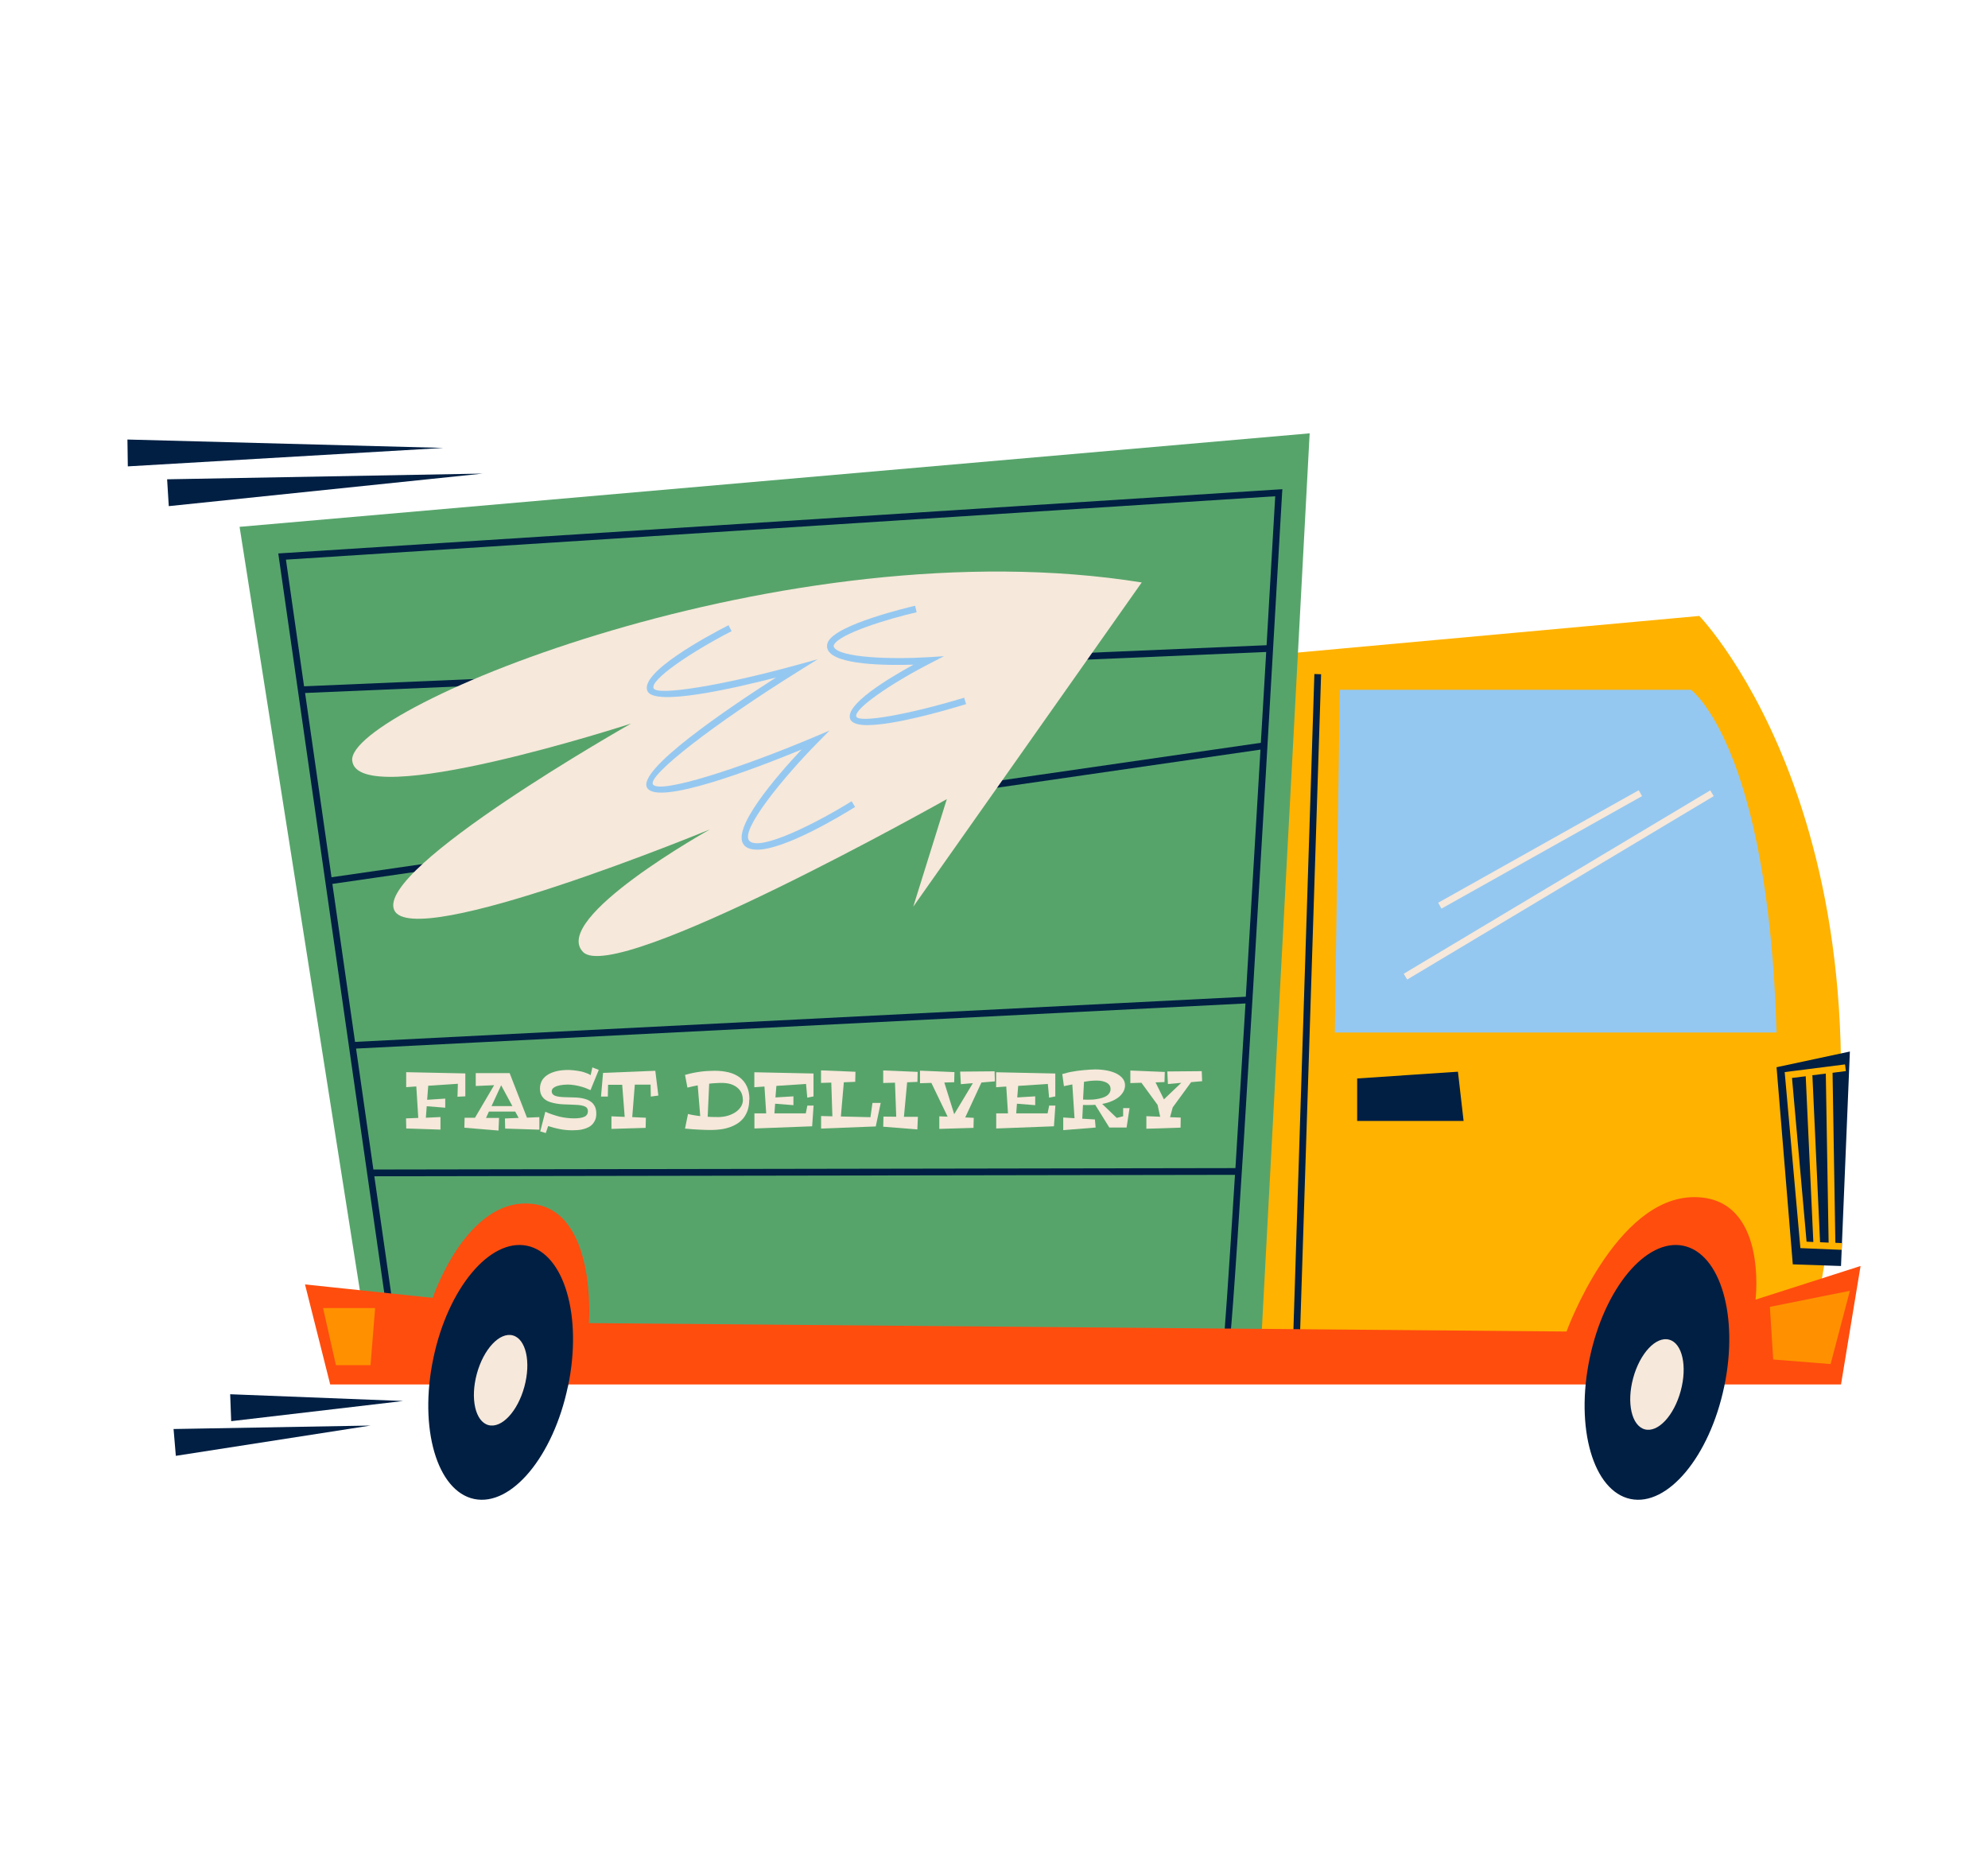 <svg xmlns="http://www.w3.org/2000/svg" fill="none" viewBox="0 0 78 73" height="73" width="78">
<g filter="url(#filter0_d_51_14)">
<circle stroke="white" fill="white" r="35" cy="35.5" cx="40.5"></circle>
<mask fill="black" height="50" width="78" y="13" x="0" maskUnits="userSpaceOnUse" id="path-2-outside-1_51_14">
<rect height="50" width="78" y="13" fill="white"></rect>
<path d="M48.898 25.845L67.487 24.192C67.487 24.192 76.24 32.99 72.099 51.981L69.115 53.041L48.017 52.577L48.898 25.848V25.845Z"></path>
<path d="M51.94 26.479L51.054 53.519L51.326 53.527L52.212 26.488L51.94 26.479Z"></path>
<path d="M52.969 27.099H67.148C67.148 27.099 70.268 29.283 70.607 40.596H52.766L52.969 27.099Z"></path>
<path d="M53.669 42.407L57.739 42.141L57.968 44.081H53.669V42.407Z"></path>
<path d="M71.263 49.729L70.607 41.965L73.569 41.347L73.211 49.794L71.263 49.729Z"></path>
<path d="M72.869 42.184L73.408 42.117L73.373 41.854L70.937 42.157L71.57 49.089L73.24 49.157L73.252 48.892L72.983 48.879L72.869 42.178V42.184ZM72.711 48.873L72.365 48.858L72.055 42.286H72.014L72.597 42.215L72.711 48.87V48.873ZM71.231 42.388L71.786 42.321L72.093 48.848L71.82 48.836L71.231 42.388Z"></path>
<path d="M65.041 31.055L56.94 35.487L57.073 35.719L65.174 31.287L65.041 31.055Z"></path>
<path d="M67.929 31.061L55.549 38.283L55.689 38.511L68.069 31.288L67.929 31.061Z"></path>
<path d="M13.757 53.037L8.53 20.683L51.749 17L49.779 53.037H13.757Z"></path>
<path d="M10.092 21.73L14.549 52.043L14.818 52.006L13.972 46.259L48.733 46.204C48.483 50.093 48.299 52.763 48.252 52.951L48.378 52.994L48.334 53.121L48.397 53.142L48.454 53.105C48.527 53.056 48.654 52.972 50.637 19.348L50.647 19.2L10.092 21.73ZM49.17 39.188L13.193 40.967L12.278 34.745L49.763 29.456C49.566 32.7 49.364 36.058 49.17 39.188ZM49.782 29.188L12.243 34.483L11.175 27.226L49.994 25.61C49.924 26.772 49.852 27.97 49.779 29.188H49.782ZM13.934 45.994L13.234 41.23L49.158 39.453C49.012 41.801 48.876 44.01 48.752 45.938L13.938 45.994H13.934ZM50.01 25.344L11.134 26.963L10.402 21.974L50.358 19.478C50.254 21.233 50.137 23.225 50.01 25.341V25.344Z"></path>
<path d="M35.739 35.641L37.094 31.406C37.094 31.406 23.723 38.749 22.402 37.427C21.081 36.105 27.528 32.598 27.528 32.598C27.528 32.598 15.518 37.427 14.774 35.774C14.026 34.121 24.341 28.431 24.341 28.431C24.341 28.431 13.282 31.937 13.079 29.886C12.876 27.834 30.581 20.624 44.967 22.873L35.739 35.641Z"></path>
<path d="M29.422 33.395C29.21 33.395 29.039 33.349 28.925 33.238C28.31 32.638 30.236 30.485 31.228 29.453C29.333 30.213 25.434 31.665 24.993 30.964C24.556 30.269 28.228 27.847 30.195 26.617C28.408 27.065 25.291 27.751 25.006 27.155C24.661 26.435 27.423 24.983 28.278 24.557L28.402 24.791C26.755 25.616 25.095 26.716 25.253 27.044C25.399 27.346 28.022 26.932 30.981 26.138L31.88 25.897L31.088 26.379C27.692 28.443 25.006 30.479 25.225 30.825C25.478 31.227 28.798 30.173 31.725 28.965L32.355 28.706L31.877 29.181C30.49 30.553 28.719 32.66 29.121 33.052C29.558 33.479 31.883 32.32 33.249 31.489L33.391 31.715C32.869 32.033 30.566 33.398 29.425 33.398L29.422 33.395Z"></path>
<path d="M33.901 28.492C33.518 28.492 33.252 28.421 33.189 28.245C32.983 27.686 34.706 26.667 35.748 26.111C34.63 26.145 32.558 26.126 32.286 25.52C32.241 25.422 32.245 25.314 32.298 25.209C32.653 24.52 35.495 23.865 35.815 23.791L35.875 24.047C34.703 24.309 32.764 24.89 32.539 25.326C32.517 25.369 32.523 25.394 32.533 25.412C32.726 25.839 34.871 25.907 36.334 25.817L36.98 25.777L36.404 26.067C34.883 26.83 33.328 27.85 33.439 28.156C33.537 28.421 35.571 28.072 37.795 27.411L37.874 27.665C36.898 27.955 34.956 28.489 33.898 28.489L33.901 28.492Z"></path>
<path d="M16.839 43.559L16.088 43.501L16.054 43.955L16.643 43.927V44.421L15.262 44.378L15.252 43.979L15.746 43.961L15.667 42.722L15.259 42.75V42.16L17.647 42.209V43.111L17.33 43.127L17.346 42.617L16.149 42.694L16.104 43.247L16.836 43.201V43.553L16.839 43.559Z"></path>
<path d="M20.638 44.424L19.256 44.381L19.247 43.982L19.801 43.961L19.662 43.711H18.601L18.483 43.961H19.009L18.987 44.458L17.609 44.347L17.619 43.955H18.037L18.81 42.672L18.068 42.703V42.197H19.437L20.137 43.952L20.638 43.93V44.424ZM18.705 43.497H19.548L19.095 42.676L18.705 43.497Z"></path>
<path d="M23.032 42.082L22.703 42.867C22.583 42.812 22.465 42.768 22.358 42.737C22.247 42.706 22.152 42.685 22.066 42.672C21.968 42.657 21.876 42.648 21.791 42.648C21.667 42.648 21.559 42.66 21.474 42.676C21.388 42.691 21.319 42.713 21.265 42.74C21.214 42.768 21.176 42.799 21.157 42.836C21.138 42.87 21.132 42.91 21.141 42.95C21.151 42.997 21.176 43.034 21.217 43.059C21.255 43.087 21.309 43.105 21.376 43.117C21.442 43.13 21.521 43.139 21.613 43.142C21.705 43.145 21.806 43.148 21.924 43.151C21.984 43.151 22.05 43.154 22.123 43.157C22.196 43.161 22.272 43.17 22.345 43.182C22.421 43.195 22.494 43.216 22.564 43.241C22.633 43.266 22.697 43.303 22.754 43.349C22.808 43.395 22.852 43.454 22.887 43.525C22.918 43.596 22.937 43.683 22.937 43.788C22.937 43.88 22.925 43.964 22.896 44.032C22.868 44.1 22.83 44.158 22.785 44.208C22.738 44.257 22.684 44.297 22.621 44.328C22.557 44.359 22.488 44.384 22.418 44.403C22.345 44.421 22.272 44.433 22.196 44.44C22.12 44.446 22.047 44.449 21.974 44.449C21.883 44.449 21.797 44.446 21.715 44.437C21.632 44.43 21.55 44.418 21.471 44.403C21.392 44.387 21.312 44.372 21.233 44.35C21.154 44.328 21.075 44.307 20.992 44.282L20.897 44.557L20.672 44.492L20.878 43.72C20.973 43.76 21.072 43.797 21.167 43.828C21.262 43.859 21.357 43.887 21.452 43.911C21.547 43.933 21.645 43.952 21.74 43.961C21.838 43.973 21.936 43.979 22.038 43.979C22.139 43.979 22.221 43.973 22.294 43.961C22.364 43.948 22.424 43.933 22.469 43.908C22.513 43.887 22.545 43.856 22.567 43.822C22.586 43.788 22.599 43.748 22.599 43.701C22.599 43.643 22.583 43.599 22.554 43.565C22.526 43.531 22.478 43.507 22.418 43.488C22.358 43.47 22.282 43.457 22.193 43.451C22.101 43.445 21.997 43.439 21.876 43.436C21.791 43.436 21.702 43.429 21.61 43.426C21.518 43.423 21.426 43.414 21.334 43.398C21.246 43.386 21.16 43.364 21.078 43.34C20.995 43.315 20.926 43.278 20.863 43.232C20.802 43.185 20.752 43.13 20.717 43.059C20.682 42.991 20.663 42.904 20.663 42.805C20.663 42.716 20.679 42.635 20.707 42.564C20.736 42.493 20.777 42.428 20.831 42.376C20.885 42.32 20.948 42.274 21.021 42.234C21.094 42.194 21.176 42.163 21.265 42.138C21.354 42.113 21.445 42.095 21.547 42.086C21.645 42.076 21.746 42.07 21.854 42.073C21.962 42.079 22.066 42.089 22.171 42.104C22.215 42.11 22.259 42.12 22.31 42.129C22.358 42.138 22.405 42.15 22.453 42.166C22.5 42.181 22.545 42.197 22.589 42.215C22.633 42.234 22.674 42.255 22.709 42.277L22.779 41.971L23.042 42.073L23.032 42.082Z"></path>
<path d="M24.939 43.955L24.93 44.353L23.549 44.393V43.899L24.084 43.921L23.983 42.657H23.413L23.403 43.12H23.128L23.21 42.188L25.32 42.104L25.443 43.08L25.139 43.12L25.13 42.651H24.493L24.388 43.93L24.943 43.955H24.939Z"></path>
<path d="M29.115 43.238C29.115 43.392 29.093 43.528 29.055 43.649C29.013 43.769 28.956 43.871 28.887 43.961C28.814 44.05 28.731 44.124 28.633 44.183C28.535 44.245 28.43 44.294 28.316 44.331C28.202 44.368 28.082 44.396 27.959 44.412C27.835 44.427 27.708 44.437 27.581 44.437C27.455 44.437 27.3 44.433 27.119 44.424C26.942 44.418 26.742 44.403 26.52 44.381L26.641 43.806C26.717 43.825 26.799 43.843 26.885 43.856C26.97 43.871 27.052 43.88 27.135 43.89L27.034 42.679C26.967 42.691 26.9 42.703 26.831 42.719C26.761 42.734 26.691 42.75 26.619 42.768L26.52 42.268C26.641 42.234 26.761 42.203 26.878 42.181C26.995 42.16 27.106 42.144 27.211 42.132C27.315 42.12 27.41 42.113 27.499 42.11C27.588 42.107 27.661 42.104 27.721 42.104C27.924 42.104 28.11 42.126 28.282 42.166C28.453 42.206 28.598 42.274 28.725 42.364C28.849 42.453 28.947 42.571 29.017 42.716C29.086 42.858 29.121 43.034 29.121 43.238H29.115ZM27.816 43.93C27.987 43.93 28.139 43.908 28.269 43.868C28.399 43.828 28.506 43.775 28.595 43.711C28.684 43.646 28.747 43.575 28.792 43.497C28.836 43.42 28.858 43.34 28.858 43.263C28.858 43.185 28.846 43.108 28.82 43.031C28.795 42.954 28.75 42.883 28.687 42.818C28.624 42.753 28.541 42.7 28.44 42.657C28.339 42.614 28.212 42.589 28.06 42.583C28.015 42.583 27.965 42.583 27.908 42.583C27.86 42.583 27.8 42.589 27.73 42.592C27.661 42.595 27.581 42.601 27.496 42.614L27.436 43.914C27.49 43.917 27.54 43.921 27.588 43.924C27.635 43.924 27.673 43.924 27.708 43.927C27.746 43.927 27.784 43.927 27.816 43.927V43.93Z"></path>
<path d="M30.905 43.46L30.16 43.402L30.132 43.782H31.399L31.462 43.476H31.712L31.655 44.291L29.324 44.378V43.782H29.799L29.729 42.725L29.321 42.753V42.163L31.709 42.212V43.114L31.459 43.164L31.408 42.623L30.211 42.7L30.173 43.154L30.898 43.111V43.46H30.905Z"></path>
<path d="M34.424 43.371L34.224 44.297L32.017 44.381V43.887L32.473 43.899L32.428 42.571L32.013 42.583V42.089L33.404 42.144L33.395 42.54L32.935 42.558L32.815 43.905L34.009 43.933L34.091 43.371H34.427H34.424Z"></path>
<path d="M35.926 43.921L35.903 44.415L34.525 44.307L34.535 43.908L35.051 43.914L35.001 42.574L34.525 42.586V42.092L35.916 42.147L35.907 42.543L35.492 42.558L35.362 43.917H35.926V43.921Z"></path>
<path d="M38.181 43.955L38.172 44.353L36.79 44.393V43.899L37.126 43.911L36.471 42.583L36.011 42.595V42.101L37.402 42.157L37.392 42.555L36.993 42.567L37.392 43.816L38.146 42.592L37.662 42.632L37.633 42.138L39.024 42.126L39.036 42.521L38.492 42.567L37.839 43.942L38.178 43.958L38.181 43.955Z"></path>
<path d="M40.671 43.46L39.927 43.402L39.898 43.782H41.165L41.229 43.476H41.479L41.422 44.291L39.09 44.378V43.782H39.566L39.496 42.725L39.087 42.753V42.163L41.476 42.212V43.114L41.225 43.164L41.175 42.623L39.977 42.7L39.939 43.154L40.665 43.111V43.46H40.671Z"></path>
<path d="M44.476 43.572L44.355 44.341H43.658L43.088 43.445C43.006 43.451 42.917 43.454 42.822 43.454H42.711C42.673 43.454 42.635 43.454 42.594 43.451L42.565 43.992L43.075 44.023L43.104 44.341L41.796 44.443V43.945L42.252 43.973L42.163 42.642L41.824 42.71L41.758 42.234C41.837 42.212 41.916 42.191 41.995 42.172C42.074 42.154 42.154 42.141 42.23 42.129C42.306 42.116 42.382 42.104 42.451 42.098C42.524 42.089 42.591 42.082 42.654 42.076C42.803 42.064 42.946 42.055 43.082 42.051C43.256 42.051 43.418 42.067 43.566 42.095C43.715 42.123 43.848 42.166 43.956 42.221C44.067 42.277 44.149 42.345 44.213 42.428C44.273 42.512 44.298 42.605 44.292 42.713C44.286 42.787 44.263 42.861 44.222 42.932C44.181 43.003 44.124 43.071 44.048 43.133C43.972 43.195 43.877 43.25 43.766 43.297C43.655 43.346 43.522 43.383 43.37 43.411L43.956 43.961L44.216 43.896V43.575H44.472L44.476 43.572ZM42.74 43.244C42.794 43.244 42.857 43.244 42.93 43.241C43.003 43.241 43.075 43.232 43.151 43.219C43.227 43.207 43.3 43.191 43.373 43.17C43.446 43.148 43.506 43.12 43.56 43.083C43.614 43.046 43.652 43.003 43.681 42.947C43.709 42.895 43.715 42.827 43.7 42.75C43.693 42.722 43.681 42.691 43.655 42.66C43.633 42.629 43.598 42.601 43.554 42.577C43.509 42.552 43.452 42.53 43.386 42.515C43.319 42.499 43.24 42.49 43.148 42.49C43.104 42.49 43.06 42.49 43.018 42.493C42.977 42.493 42.933 42.499 42.892 42.503C42.85 42.506 42.809 42.512 42.768 42.518C42.727 42.524 42.683 42.53 42.635 42.54L42.597 43.238C42.619 43.238 42.645 43.241 42.667 43.241H42.736L42.74 43.244Z"></path>
<path d="M46.541 43.945L46.535 44.344L45.154 44.387V43.893L45.711 43.914L45.607 43.448L44.954 42.577L44.507 42.589V42.095L45.898 42.15L45.885 42.549L45.524 42.561L45.863 43.229L46.563 42.58L46.025 42.626L45.999 42.132L47.39 42.12L47.406 42.515L46.962 42.552L46.218 43.547L46.11 43.933L46.544 43.948L46.541 43.945Z"></path>
<path d="M12.195 54.459H73.211L74 49.794L69.758 51.119C69.758 51.119 70.268 47.081 67.281 47.081C64.091 47.081 62.124 52.373 62.124 52.373L22.64 52.043C22.64 52.043 22.979 47.609 20.334 47.344C17.688 47.078 16.329 51.048 16.329 51.048L11.172 50.52L12.189 54.455L12.195 54.459Z"></path>
<path d="M70.471 53.476L70.338 51.403L73.569 50.77L72.79 53.655L70.471 53.476Z"></path>
<path d="M12.42 53.699L11.901 51.449H14.004L13.817 53.699H12.42Z"></path>
<path d="M21.791 54.536C21.201 57.288 19.507 59.275 18.005 58.969C16.503 58.663 15.762 56.182 16.355 53.43C16.944 50.674 18.639 48.691 20.143 48.996C21.645 49.302 22.386 51.783 21.794 54.539L21.791 54.536Z"></path>
<path d="M20.032 54.548C19.76 55.524 19.111 56.201 18.578 56.059C18.049 55.917 17.84 55.014 18.113 54.038C18.385 53.062 19.035 52.386 19.567 52.528C20.096 52.67 20.305 53.572 20.032 54.548Z"></path>
<path d="M68.494 54.536C67.905 57.288 66.21 59.275 64.709 58.969C63.207 58.663 62.466 56.182 63.058 53.43C63.648 50.674 65.342 48.691 66.844 48.996C68.345 49.302 69.087 51.783 68.494 54.539V54.536Z"></path>
<path d="M66.736 54.715C66.464 55.691 65.814 56.368 65.282 56.226C64.753 56.083 64.544 55.181 64.816 54.205C65.089 53.229 65.738 52.552 66.27 52.694C66.799 52.833 67.009 53.739 66.736 54.715Z"></path>
<path d="M5.603 18.81L18.347 18.585L5.669 19.867L5.603 18.81Z"></path>
<path d="M4 17.244L16.763 17.575L4.016 18.301L4 17.244Z"></path>
<path d="M8.15 54.845L15.135 55.11L8.191 55.904L8.15 54.845Z"></path>
<path d="M5.863 56.213L13.817 56.077L5.955 57.27L5.863 56.213Z"></path>
</mask>
<path fill="white" d="M48.898 25.845L67.487 24.192C67.487 24.192 76.24 32.99 72.099 51.981L69.115 53.041L48.017 52.577L48.898 25.848V25.845Z"></path>
<path fill="white" d="M51.94 26.479L51.054 53.519L51.326 53.527L52.212 26.488L51.94 26.479Z"></path>
<path fill="white" d="M52.969 27.099H67.148C67.148 27.099 70.268 29.283 70.607 40.596H52.766L52.969 27.099Z"></path>
<path fill="white" d="M53.669 42.407L57.739 42.141L57.968 44.081H53.669V42.407Z"></path>
<path fill="white" d="M71.263 49.729L70.607 41.965L73.569 41.347L73.211 49.794L71.263 49.729Z"></path>
<path fill="white" d="M72.869 42.184L73.408 42.117L73.373 41.854L70.937 42.157L71.57 49.089L73.24 49.157L73.252 48.892L72.983 48.879L72.869 42.178V42.184ZM72.711 48.873L72.365 48.858L72.055 42.286H72.014L72.597 42.215L72.711 48.87V48.873ZM71.231 42.388L71.786 42.321L72.093 48.848L71.82 48.836L71.231 42.388Z"></path>
<path fill="white" d="M65.041 31.055L56.94 35.487L57.073 35.719L65.174 31.287L65.041 31.055Z"></path>
<path fill="white" d="M67.929 31.061L55.549 38.283L55.689 38.511L68.069 31.288L67.929 31.061Z"></path>
<path fill="white" d="M13.757 53.037L8.53 20.683L51.749 17L49.779 53.037H13.757Z"></path>
<path fill="white" d="M10.092 21.73L14.549 52.043L14.818 52.006L13.972 46.259L48.733 46.204C48.483 50.093 48.299 52.763 48.252 52.951L48.378 52.994L48.334 53.121L48.397 53.142L48.454 53.105C48.527 53.056 48.654 52.972 50.637 19.348L50.647 19.2L10.092 21.73ZM49.17 39.188L13.193 40.967L12.278 34.745L49.763 29.456C49.566 32.7 49.364 36.058 49.17 39.188ZM49.782 29.188L12.243 34.483L11.175 27.226L49.994 25.61C49.924 26.772 49.852 27.97 49.779 29.188H49.782ZM13.934 45.994L13.234 41.23L49.158 39.453C49.012 41.801 48.876 44.01 48.752 45.938L13.938 45.994H13.934ZM50.01 25.344L11.134 26.963L10.402 21.974L50.358 19.478C50.254 21.233 50.137 23.225 50.01 25.341V25.344Z"></path>
<path fill="white" d="M35.739 35.641L37.094 31.406C37.094 31.406 23.723 38.749 22.402 37.427C21.081 36.105 27.528 32.598 27.528 32.598C27.528 32.598 15.518 37.427 14.774 35.774C14.026 34.121 24.341 28.431 24.341 28.431C24.341 28.431 13.282 31.937 13.079 29.886C12.876 27.834 30.581 20.624 44.967 22.873L35.739 35.641Z"></path>
<path fill="white" d="M29.422 33.395C29.21 33.395 29.039 33.349 28.925 33.238C28.31 32.638 30.236 30.485 31.228 29.453C29.333 30.213 25.434 31.665 24.993 30.964C24.556 30.269 28.228 27.847 30.195 26.617C28.408 27.065 25.291 27.751 25.006 27.155C24.661 26.435 27.423 24.983 28.278 24.557L28.402 24.791C26.755 25.616 25.095 26.716 25.253 27.044C25.399 27.346 28.022 26.932 30.981 26.138L31.88 25.897L31.088 26.379C27.692 28.443 25.006 30.479 25.225 30.825C25.478 31.227 28.798 30.173 31.725 28.965L32.355 28.706L31.877 29.181C30.49 30.553 28.719 32.66 29.121 33.052C29.558 33.479 31.883 32.32 33.249 31.489L33.391 31.715C32.869 32.033 30.566 33.398 29.425 33.398L29.422 33.395Z"></path>
<path fill="white" d="M33.901 28.492C33.518 28.492 33.252 28.421 33.189 28.245C32.983 27.686 34.706 26.667 35.748 26.111C34.63 26.145 32.558 26.126 32.286 25.52C32.241 25.422 32.245 25.314 32.298 25.209C32.653 24.52 35.495 23.865 35.815 23.791L35.875 24.047C34.703 24.309 32.764 24.89 32.539 25.326C32.517 25.369 32.523 25.394 32.533 25.412C32.726 25.839 34.871 25.907 36.334 25.817L36.98 25.777L36.404 26.067C34.883 26.83 33.328 27.85 33.439 28.156C33.537 28.421 35.571 28.072 37.795 27.411L37.874 27.665C36.898 27.955 34.956 28.489 33.898 28.489L33.901 28.492Z"></path>
<path fill="white" d="M16.839 43.559L16.088 43.501L16.054 43.955L16.643 43.927V44.421L15.262 44.378L15.252 43.979L15.746 43.961L15.667 42.722L15.259 42.75V42.16L17.647 42.209V43.111L17.33 43.127L17.346 42.617L16.149 42.694L16.104 43.247L16.836 43.201V43.553L16.839 43.559Z"></path>
<path fill="white" d="M20.638 44.424L19.256 44.381L19.247 43.982L19.801 43.961L19.662 43.711H18.601L18.483 43.961H19.009L18.987 44.458L17.609 44.347L17.619 43.955H18.037L18.81 42.672L18.068 42.703V42.197H19.437L20.137 43.952L20.638 43.93V44.424ZM18.705 43.497H19.548L19.095 42.676L18.705 43.497Z"></path>
<path fill="white" d="M23.032 42.082L22.703 42.867C22.583 42.812 22.465 42.768 22.358 42.737C22.247 42.706 22.152 42.685 22.066 42.672C21.968 42.657 21.876 42.648 21.791 42.648C21.667 42.648 21.559 42.66 21.474 42.676C21.388 42.691 21.319 42.713 21.265 42.74C21.214 42.768 21.176 42.799 21.157 42.836C21.138 42.87 21.132 42.91 21.141 42.95C21.151 42.997 21.176 43.034 21.217 43.059C21.255 43.087 21.309 43.105 21.376 43.117C21.442 43.13 21.521 43.139 21.613 43.142C21.705 43.145 21.806 43.148 21.924 43.151C21.984 43.151 22.05 43.154 22.123 43.157C22.196 43.161 22.272 43.17 22.345 43.182C22.421 43.195 22.494 43.216 22.564 43.241C22.633 43.266 22.697 43.303 22.754 43.349C22.808 43.395 22.852 43.454 22.887 43.525C22.918 43.596 22.937 43.683 22.937 43.788C22.937 43.88 22.925 43.964 22.896 44.032C22.868 44.1 22.83 44.158 22.785 44.208C22.738 44.257 22.684 44.297 22.621 44.328C22.557 44.359 22.488 44.384 22.418 44.403C22.345 44.421 22.272 44.433 22.196 44.44C22.12 44.446 22.047 44.449 21.974 44.449C21.883 44.449 21.797 44.446 21.715 44.437C21.632 44.43 21.55 44.418 21.471 44.403C21.392 44.387 21.312 44.372 21.233 44.35C21.154 44.328 21.075 44.307 20.992 44.282L20.897 44.557L20.672 44.492L20.878 43.72C20.973 43.76 21.072 43.797 21.167 43.828C21.262 43.859 21.357 43.887 21.452 43.911C21.547 43.933 21.645 43.952 21.74 43.961C21.838 43.973 21.936 43.979 22.038 43.979C22.139 43.979 22.221 43.973 22.294 43.961C22.364 43.948 22.424 43.933 22.469 43.908C22.513 43.887 22.545 43.856 22.567 43.822C22.586 43.788 22.599 43.748 22.599 43.701C22.599 43.643 22.583 43.599 22.554 43.565C22.526 43.531 22.478 43.507 22.418 43.488C22.358 43.47 22.282 43.457 22.193 43.451C22.101 43.445 21.997 43.439 21.876 43.436C21.791 43.436 21.702 43.429 21.61 43.426C21.518 43.423 21.426 43.414 21.334 43.398C21.246 43.386 21.16 43.364 21.078 43.34C20.995 43.315 20.926 43.278 20.863 43.232C20.802 43.185 20.752 43.13 20.717 43.059C20.682 42.991 20.663 42.904 20.663 42.805C20.663 42.716 20.679 42.635 20.707 42.564C20.736 42.493 20.777 42.428 20.831 42.376C20.885 42.32 20.948 42.274 21.021 42.234C21.094 42.194 21.176 42.163 21.265 42.138C21.354 42.113 21.445 42.095 21.547 42.086C21.645 42.076 21.746 42.07 21.854 42.073C21.962 42.079 22.066 42.089 22.171 42.104C22.215 42.11 22.259 42.12 22.31 42.129C22.358 42.138 22.405 42.15 22.453 42.166C22.5 42.181 22.545 42.197 22.589 42.215C22.633 42.234 22.674 42.255 22.709 42.277L22.779 41.971L23.042 42.073L23.032 42.082Z"></path>
<path fill="white" d="M24.939 43.955L24.93 44.353L23.549 44.393V43.899L24.084 43.921L23.983 42.657H23.413L23.403 43.12H23.128L23.21 42.188L25.32 42.104L25.443 43.08L25.139 43.12L25.13 42.651H24.493L24.388 43.93L24.943 43.955H24.939Z"></path>
<path fill="white" d="M29.115 43.238C29.115 43.392 29.093 43.528 29.055 43.649C29.013 43.769 28.956 43.871 28.887 43.961C28.814 44.05 28.731 44.124 28.633 44.183C28.535 44.245 28.43 44.294 28.316 44.331C28.202 44.368 28.082 44.396 27.959 44.412C27.835 44.427 27.708 44.437 27.581 44.437C27.455 44.437 27.3 44.433 27.119 44.424C26.942 44.418 26.742 44.403 26.52 44.381L26.641 43.806C26.717 43.825 26.799 43.843 26.885 43.856C26.97 43.871 27.052 43.88 27.135 43.89L27.034 42.679C26.967 42.691 26.9 42.703 26.831 42.719C26.761 42.734 26.691 42.75 26.619 42.768L26.52 42.268C26.641 42.234 26.761 42.203 26.878 42.181C26.995 42.16 27.106 42.144 27.211 42.132C27.315 42.12 27.41 42.113 27.499 42.11C27.588 42.107 27.661 42.104 27.721 42.104C27.924 42.104 28.11 42.126 28.282 42.166C28.453 42.206 28.598 42.274 28.725 42.364C28.849 42.453 28.947 42.571 29.017 42.716C29.086 42.858 29.121 43.034 29.121 43.238H29.115ZM27.816 43.93C27.987 43.93 28.139 43.908 28.269 43.868C28.399 43.828 28.506 43.775 28.595 43.711C28.684 43.646 28.747 43.575 28.792 43.497C28.836 43.42 28.858 43.34 28.858 43.263C28.858 43.185 28.846 43.108 28.82 43.031C28.795 42.954 28.75 42.883 28.687 42.818C28.624 42.753 28.541 42.7 28.44 42.657C28.339 42.614 28.212 42.589 28.06 42.583C28.015 42.583 27.965 42.583 27.908 42.583C27.86 42.583 27.8 42.589 27.73 42.592C27.661 42.595 27.581 42.601 27.496 42.614L27.436 43.914C27.49 43.917 27.54 43.921 27.588 43.924C27.635 43.924 27.673 43.924 27.708 43.927C27.746 43.927 27.784 43.927 27.816 43.927V43.93Z"></path>
<path fill="white" d="M30.905 43.46L30.16 43.402L30.132 43.782H31.399L31.462 43.476H31.712L31.655 44.291L29.324 44.378V43.782H29.799L29.729 42.725L29.321 42.753V42.163L31.709 42.212V43.114L31.459 43.164L31.408 42.623L30.211 42.7L30.173 43.154L30.898 43.111V43.46H30.905Z"></path>
<path fill="white" d="M34.424 43.371L34.224 44.297L32.017 44.381V43.887L32.473 43.899L32.428 42.571L32.013 42.583V42.089L33.404 42.144L33.395 42.54L32.935 42.558L32.815 43.905L34.009 43.933L34.091 43.371H34.427H34.424Z"></path>
<path fill="white" d="M35.926 43.921L35.903 44.415L34.525 44.307L34.535 43.908L35.051 43.914L35.001 42.574L34.525 42.586V42.092L35.916 42.147L35.907 42.543L35.492 42.558L35.362 43.917H35.926V43.921Z"></path>
<path fill="white" d="M38.181 43.955L38.172 44.353L36.79 44.393V43.899L37.126 43.911L36.471 42.583L36.011 42.595V42.101L37.402 42.157L37.392 42.555L36.993 42.567L37.392 43.816L38.146 42.592L37.662 42.632L37.633 42.138L39.024 42.126L39.036 42.521L38.492 42.567L37.839 43.942L38.178 43.958L38.181 43.955Z"></path>
<path fill="white" d="M40.671 43.46L39.927 43.402L39.898 43.782H41.165L41.229 43.476H41.479L41.422 44.291L39.09 44.378V43.782H39.566L39.496 42.725L39.087 42.753V42.163L41.476 42.212V43.114L41.225 43.164L41.175 42.623L39.977 42.7L39.939 43.154L40.665 43.111V43.46H40.671Z"></path>
<path fill="white" d="M44.476 43.572L44.355 44.341H43.658L43.088 43.445C43.006 43.451 42.917 43.454 42.822 43.454H42.711C42.673 43.454 42.635 43.454 42.594 43.451L42.565 43.992L43.075 44.023L43.104 44.341L41.796 44.443V43.945L42.252 43.973L42.163 42.642L41.824 42.71L41.758 42.234C41.837 42.212 41.916 42.191 41.995 42.172C42.074 42.154 42.154 42.141 42.23 42.129C42.306 42.116 42.382 42.104 42.451 42.098C42.524 42.089 42.591 42.082 42.654 42.076C42.803 42.064 42.946 42.055 43.082 42.051C43.256 42.051 43.418 42.067 43.566 42.095C43.715 42.123 43.848 42.166 43.956 42.221C44.067 42.277 44.149 42.345 44.213 42.428C44.273 42.512 44.298 42.605 44.292 42.713C44.286 42.787 44.263 42.861 44.222 42.932C44.181 43.003 44.124 43.071 44.048 43.133C43.972 43.195 43.877 43.25 43.766 43.297C43.655 43.346 43.522 43.383 43.37 43.411L43.956 43.961L44.216 43.896V43.575H44.472L44.476 43.572ZM42.74 43.244C42.794 43.244 42.857 43.244 42.93 43.241C43.003 43.241 43.075 43.232 43.151 43.219C43.227 43.207 43.3 43.191 43.373 43.17C43.446 43.148 43.506 43.12 43.56 43.083C43.614 43.046 43.652 43.003 43.681 42.947C43.709 42.895 43.715 42.827 43.7 42.75C43.693 42.722 43.681 42.691 43.655 42.66C43.633 42.629 43.598 42.601 43.554 42.577C43.509 42.552 43.452 42.53 43.386 42.515C43.319 42.499 43.24 42.49 43.148 42.49C43.104 42.49 43.06 42.49 43.018 42.493C42.977 42.493 42.933 42.499 42.892 42.503C42.85 42.506 42.809 42.512 42.768 42.518C42.727 42.524 42.683 42.53 42.635 42.54L42.597 43.238C42.619 43.238 42.645 43.241 42.667 43.241H42.736L42.74 43.244Z"></path>
<path fill="white" d="M46.541 43.945L46.535 44.344L45.154 44.387V43.893L45.711 43.914L45.607 43.448L44.954 42.577L44.507 42.589V42.095L45.898 42.15L45.885 42.549L45.524 42.561L45.863 43.229L46.563 42.58L46.025 42.626L45.999 42.132L47.39 42.12L47.406 42.515L46.962 42.552L46.218 43.547L46.11 43.933L46.544 43.948L46.541 43.945Z"></path>
<path fill="white" d="M12.195 54.459H73.211L74 49.794L69.758 51.119C69.758 51.119 70.268 47.081 67.281 47.081C64.091 47.081 62.124 52.373 62.124 52.373L22.64 52.043C22.64 52.043 22.979 47.609 20.334 47.344C17.688 47.078 16.329 51.048 16.329 51.048L11.172 50.52L12.189 54.455L12.195 54.459Z"></path>
<path fill="white" d="M70.471 53.476L70.338 51.403L73.569 50.77L72.79 53.655L70.471 53.476Z"></path>
<path fill="white" d="M12.42 53.699L11.901 51.449H14.004L13.817 53.699H12.42Z"></path>
<path fill="white" d="M21.791 54.536C21.201 57.288 19.507 59.275 18.005 58.969C16.503 58.663 15.762 56.182 16.355 53.43C16.944 50.674 18.639 48.691 20.143 48.996C21.645 49.302 22.386 51.783 21.794 54.539L21.791 54.536Z"></path>
<path fill="white" d="M20.032 54.548C19.76 55.524 19.111 56.201 18.578 56.059C18.049 55.917 17.84 55.014 18.113 54.038C18.385 53.062 19.035 52.386 19.567 52.528C20.096 52.67 20.305 53.572 20.032 54.548Z"></path>
<path fill="white" d="M68.494 54.536C67.905 57.288 66.21 59.275 64.709 58.969C63.207 58.663 62.466 56.182 63.058 53.43C63.648 50.674 65.342 48.691 66.844 48.996C68.345 49.302 69.087 51.783 68.494 54.539V54.536Z"></path>
<path fill="white" d="M66.736 54.715C66.464 55.691 65.814 56.368 65.282 56.226C64.753 56.083 64.544 55.181 64.816 54.205C65.089 53.229 65.738 52.552 66.27 52.694C66.799 52.833 67.009 53.739 66.736 54.715Z"></path>
<path fill="white" d="M5.603 18.81L18.347 18.585L5.669 19.867L5.603 18.81Z"></path>
<path fill="white" d="M4 17.244L16.763 17.575L4.016 18.301L4 17.244Z"></path>
<path fill="white" d="M8.15 54.845L15.135 55.11L8.191 55.904L8.15 54.845Z"></path>
<path fill="white" d="M5.863 56.213L13.817 56.077L5.955 57.27L5.863 56.213Z"></path>
<path mask="url(#path-2-outside-1_51_14)" stroke-width="6" stroke="white" d="M48.898 25.845L67.487 24.192C67.487 24.192 76.24 32.99 72.099 51.981L69.115 53.041L48.017 52.577L48.898 25.848V25.845Z"></path>
<path mask="url(#path-2-outside-1_51_14)" stroke-width="6" stroke="white" d="M51.94 26.479L51.054 53.519L51.326 53.527L52.212 26.488L51.94 26.479Z"></path>
<path mask="url(#path-2-outside-1_51_14)" stroke-width="6" stroke="white" d="M52.969 27.099H67.148C67.148 27.099 70.268 29.283 70.607 40.596H52.766L52.969 27.099Z"></path>
<path mask="url(#path-2-outside-1_51_14)" stroke-width="6" stroke="white" d="M53.669 42.407L57.739 42.141L57.968 44.081H53.669V42.407Z"></path>
<path mask="url(#path-2-outside-1_51_14)" stroke-width="6" stroke="white" d="M71.263 49.729L70.607 41.965L73.569 41.347L73.211 49.794L71.263 49.729Z"></path>
<path mask="url(#path-2-outside-1_51_14)" stroke-width="6" stroke="white" d="M72.869 42.184L73.408 42.117L73.373 41.854L70.937 42.157L71.57 49.089L73.24 49.157L73.252 48.892L72.983 48.879L72.869 42.178V42.184ZM72.711 48.873L72.365 48.858L72.055 42.286H72.014L72.597 42.215L72.711 48.87V48.873ZM71.231 42.388L71.786 42.321L72.093 48.848L71.82 48.836L71.231 42.388Z"></path>
<path mask="url(#path-2-outside-1_51_14)" stroke-width="6" stroke="white" d="M65.041 31.055L56.94 35.487L57.073 35.719L65.174 31.287L65.041 31.055Z"></path>
<path mask="url(#path-2-outside-1_51_14)" stroke-width="6" stroke="white" d="M67.929 31.061L55.549 38.283L55.689 38.511L68.069 31.288L67.929 31.061Z"></path>
<path mask="url(#path-2-outside-1_51_14)" stroke-width="6" stroke="white" d="M13.757 53.037L8.53 20.683L51.749 17L49.779 53.037H13.757Z"></path>
<path mask="url(#path-2-outside-1_51_14)" stroke-width="6" stroke="white" d="M10.092 21.73L14.549 52.043L14.818 52.006L13.972 46.259L48.733 46.204C48.483 50.093 48.299 52.763 48.252 52.951L48.378 52.994L48.334 53.121L48.397 53.142L48.454 53.105C48.527 53.056 48.654 52.972 50.637 19.348L50.647 19.2L10.092 21.73ZM49.17 39.188L13.193 40.967L12.278 34.745L49.763 29.456C49.566 32.7 49.364 36.058 49.17 39.188ZM49.782 29.188L12.243 34.483L11.175 27.226L49.994 25.61C49.924 26.772 49.852 27.97 49.779 29.188H49.782ZM13.934 45.994L13.234 41.23L49.158 39.453C49.012 41.801 48.876 44.01 48.752 45.938L13.938 45.994H13.934ZM50.01 25.344L11.134 26.963L10.402 21.974L50.358 19.478C50.254 21.233 50.137 23.225 50.01 25.341V25.344Z"></path>
<path mask="url(#path-2-outside-1_51_14)" stroke-width="6" stroke="white" d="M35.739 35.641L37.094 31.406C37.094 31.406 23.723 38.749 22.402 37.427C21.081 36.105 27.528 32.598 27.528 32.598C27.528 32.598 15.518 37.427 14.774 35.774C14.026 34.121 24.341 28.431 24.341 28.431C24.341 28.431 13.282 31.937 13.079 29.886C12.876 27.834 30.581 20.624 44.967 22.873L35.739 35.641Z"></path>
<path mask="url(#path-2-outside-1_51_14)" stroke-width="6" stroke="white" d="M29.422 33.395C29.21 33.395 29.039 33.349 28.925 33.238C28.31 32.638 30.236 30.485 31.228 29.453C29.333 30.213 25.434 31.665 24.993 30.964C24.556 30.269 28.228 27.847 30.195 26.617C28.408 27.065 25.291 27.751 25.006 27.155C24.661 26.435 27.423 24.983 28.278 24.557L28.402 24.791C26.755 25.616 25.095 26.716 25.253 27.044C25.399 27.346 28.022 26.932 30.981 26.138L31.88 25.897L31.088 26.379C27.692 28.443 25.006 30.479 25.225 30.825C25.478 31.227 28.798 30.173 31.725 28.965L32.355 28.706L31.877 29.181C30.49 30.553 28.719 32.66 29.121 33.052C29.558 33.479 31.883 32.32 33.249 31.489L33.391 31.715C32.869 32.033 30.566 33.398 29.425 33.398L29.422 33.395Z"></path>
<path mask="url(#path-2-outside-1_51_14)" stroke-width="6" stroke="white" d="M33.901 28.492C33.518 28.492 33.252 28.421 33.189 28.245C32.983 27.686 34.706 26.667 35.748 26.111C34.63 26.145 32.558 26.126 32.286 25.52C32.241 25.422 32.245 25.314 32.298 25.209C32.653 24.52 35.495 23.865 35.815 23.791L35.875 24.047C34.703 24.309 32.764 24.89 32.539 25.326C32.517 25.369 32.523 25.394 32.533 25.412C32.726 25.839 34.871 25.907 36.334 25.817L36.98 25.777L36.404 26.067C34.883 26.83 33.328 27.85 33.439 28.156C33.537 28.421 35.571 28.072 37.795 27.411L37.874 27.665C36.898 27.955 34.956 28.489 33.898 28.489L33.901 28.492Z"></path>
<path mask="url(#path-2-outside-1_51_14)" stroke-width="6" stroke="white" d="M16.839 43.559L16.088 43.501L16.054 43.955L16.643 43.927V44.421L15.262 44.378L15.252 43.979L15.746 43.961L15.667 42.722L15.259 42.75V42.16L17.647 42.209V43.111L17.33 43.127L17.346 42.617L16.149 42.694L16.104 43.247L16.836 43.201V43.553L16.839 43.559Z"></path>
<path mask="url(#path-2-outside-1_51_14)" stroke-width="6" stroke="white" d="M20.638 44.424L19.256 44.381L19.247 43.982L19.801 43.961L19.662 43.711H18.601L18.483 43.961H19.009L18.987 44.458L17.609 44.347L17.619 43.955H18.037L18.81 42.672L18.068 42.703V42.197H19.437L20.137 43.952L20.638 43.93V44.424ZM18.705 43.497H19.548L19.095 42.676L18.705 43.497Z"></path>
<path mask="url(#path-2-outside-1_51_14)" stroke-width="6" stroke="white" d="M23.032 42.082L22.703 42.867C22.583 42.812 22.465 42.768 22.358 42.737C22.247 42.706 22.152 42.685 22.066 42.672C21.968 42.657 21.876 42.648 21.791 42.648C21.667 42.648 21.559 42.66 21.474 42.676C21.388 42.691 21.319 42.713 21.265 42.74C21.214 42.768 21.176 42.799 21.157 42.836C21.138 42.87 21.132 42.91 21.141 42.95C21.151 42.997 21.176 43.034 21.217 43.059C21.255 43.087 21.309 43.105 21.376 43.117C21.442 43.13 21.521 43.139 21.613 43.142C21.705 43.145 21.806 43.148 21.924 43.151C21.984 43.151 22.05 43.154 22.123 43.157C22.196 43.161 22.272 43.17 22.345 43.182C22.421 43.195 22.494 43.216 22.564 43.241C22.633 43.266 22.697 43.303 22.754 43.349C22.808 43.395 22.852 43.454 22.887 43.525C22.918 43.596 22.937 43.683 22.937 43.788C22.937 43.88 22.925 43.964 22.896 44.032C22.868 44.1 22.83 44.158 22.785 44.208C22.738 44.257 22.684 44.297 22.621 44.328C22.557 44.359 22.488 44.384 22.418 44.403C22.345 44.421 22.272 44.433 22.196 44.44C22.12 44.446 22.047 44.449 21.974 44.449C21.883 44.449 21.797 44.446 21.715 44.437C21.632 44.43 21.55 44.418 21.471 44.403C21.392 44.387 21.312 44.372 21.233 44.35C21.154 44.328 21.075 44.307 20.992 44.282L20.897 44.557L20.672 44.492L20.878 43.72C20.973 43.76 21.072 43.797 21.167 43.828C21.262 43.859 21.357 43.887 21.452 43.911C21.547 43.933 21.645 43.952 21.74 43.961C21.838 43.973 21.936 43.979 22.038 43.979C22.139 43.979 22.221 43.973 22.294 43.961C22.364 43.948 22.424 43.933 22.469 43.908C22.513 43.887 22.545 43.856 22.567 43.822C22.586 43.788 22.599 43.748 22.599 43.701C22.599 43.643 22.583 43.599 22.554 43.565C22.526 43.531 22.478 43.507 22.418 43.488C22.358 43.47 22.282 43.457 22.193 43.451C22.101 43.445 21.997 43.439 21.876 43.436C21.791 43.436 21.702 43.429 21.61 43.426C21.518 43.423 21.426 43.414 21.334 43.398C21.246 43.386 21.16 43.364 21.078 43.34C20.995 43.315 20.926 43.278 20.863 43.232C20.802 43.185 20.752 43.13 20.717 43.059C20.682 42.991 20.663 42.904 20.663 42.805C20.663 42.716 20.679 42.635 20.707 42.564C20.736 42.493 20.777 42.428 20.831 42.376C20.885 42.32 20.948 42.274 21.021 42.234C21.094 42.194 21.176 42.163 21.265 42.138C21.354 42.113 21.445 42.095 21.547 42.086C21.645 42.076 21.746 42.07 21.854 42.073C21.962 42.079 22.066 42.089 22.171 42.104C22.215 42.11 22.259 42.12 22.31 42.129C22.358 42.138 22.405 42.15 22.453 42.166C22.5 42.181 22.545 42.197 22.589 42.215C22.633 42.234 22.674 42.255 22.709 42.277L22.779 41.971L23.042 42.073L23.032 42.082Z"></path>
<path mask="url(#path-2-outside-1_51_14)" stroke-width="6" stroke="white" d="M24.939 43.955L24.93 44.353L23.549 44.393V43.899L24.084 43.921L23.983 42.657H23.413L23.403 43.12H23.128L23.21 42.188L25.32 42.104L25.443 43.08L25.139 43.12L25.13 42.651H24.493L24.388 43.93L24.943 43.955H24.939Z"></path>
<path mask="url(#path-2-outside-1_51_14)" stroke-width="6" stroke="white" d="M29.115 43.238C29.115 43.392 29.093 43.528 29.055 43.649C29.013 43.769 28.956 43.871 28.887 43.961C28.814 44.05 28.731 44.124 28.633 44.183C28.535 44.245 28.43 44.294 28.316 44.331C28.202 44.368 28.082 44.396 27.959 44.412C27.835 44.427 27.708 44.437 27.581 44.437C27.455 44.437 27.3 44.433 27.119 44.424C26.942 44.418 26.742 44.403 26.52 44.381L26.641 43.806C26.717 43.825 26.799 43.843 26.885 43.856C26.97 43.871 27.052 43.88 27.135 43.89L27.034 42.679C26.967 42.691 26.9 42.703 26.831 42.719C26.761 42.734 26.691 42.75 26.619 42.768L26.52 42.268C26.641 42.234 26.761 42.203 26.878 42.181C26.995 42.16 27.106 42.144 27.211 42.132C27.315 42.12 27.41 42.113 27.499 42.11C27.588 42.107 27.661 42.104 27.721 42.104C27.924 42.104 28.11 42.126 28.282 42.166C28.453 42.206 28.598 42.274 28.725 42.364C28.849 42.453 28.947 42.571 29.017 42.716C29.086 42.858 29.121 43.034 29.121 43.238H29.115ZM27.816 43.93C27.987 43.93 28.139 43.908 28.269 43.868C28.399 43.828 28.506 43.775 28.595 43.711C28.684 43.646 28.747 43.575 28.792 43.497C28.836 43.42 28.858 43.34 28.858 43.263C28.858 43.185 28.846 43.108 28.82 43.031C28.795 42.954 28.75 42.883 28.687 42.818C28.624 42.753 28.541 42.7 28.44 42.657C28.339 42.614 28.212 42.589 28.06 42.583C28.015 42.583 27.965 42.583 27.908 42.583C27.86 42.583 27.8 42.589 27.73 42.592C27.661 42.595 27.581 42.601 27.496 42.614L27.436 43.914C27.49 43.917 27.54 43.921 27.588 43.924C27.635 43.924 27.673 43.924 27.708 43.927C27.746 43.927 27.784 43.927 27.816 43.927V43.93Z"></path>
<path mask="url(#path-2-outside-1_51_14)" stroke-width="6" stroke="white" d="M30.905 43.46L30.16 43.402L30.132 43.782H31.399L31.462 43.476H31.712L31.655 44.291L29.324 44.378V43.782H29.799L29.729 42.725L29.321 42.753V42.163L31.709 42.212V43.114L31.459 43.164L31.408 42.623L30.211 42.7L30.173 43.154L30.898 43.111V43.46H30.905Z"></path>
<path mask="url(#path-2-outside-1_51_14)" stroke-width="6" stroke="white" d="M34.424 43.371L34.224 44.297L32.017 44.381V43.887L32.473 43.899L32.428 42.571L32.013 42.583V42.089L33.404 42.144L33.395 42.54L32.935 42.558L32.815 43.905L34.009 43.933L34.091 43.371H34.427H34.424Z"></path>
<path mask="url(#path-2-outside-1_51_14)" stroke-width="6" stroke="white" d="M35.926 43.921L35.903 44.415L34.525 44.307L34.535 43.908L35.051 43.914L35.001 42.574L34.525 42.586V42.092L35.916 42.147L35.907 42.543L35.492 42.558L35.362 43.917H35.926V43.921Z"></path>
<path mask="url(#path-2-outside-1_51_14)" stroke-width="6" stroke="white" d="M38.181 43.955L38.172 44.353L36.79 44.393V43.899L37.126 43.911L36.471 42.583L36.011 42.595V42.101L37.402 42.157L37.392 42.555L36.993 42.567L37.392 43.816L38.146 42.592L37.662 42.632L37.633 42.138L39.024 42.126L39.036 42.521L38.492 42.567L37.839 43.942L38.178 43.958L38.181 43.955Z"></path>
<path mask="url(#path-2-outside-1_51_14)" stroke-width="6" stroke="white" d="M40.671 43.46L39.927 43.402L39.898 43.782H41.165L41.229 43.476H41.479L41.422 44.291L39.09 44.378V43.782H39.566L39.496 42.725L39.087 42.753V42.163L41.476 42.212V43.114L41.225 43.164L41.175 42.623L39.977 42.7L39.939 43.154L40.665 43.111V43.46H40.671Z"></path>
<path mask="url(#path-2-outside-1_51_14)" stroke-width="6" stroke="white" d="M44.476 43.572L44.355 44.341H43.658L43.088 43.445C43.006 43.451 42.917 43.454 42.822 43.454H42.711C42.673 43.454 42.635 43.454 42.594 43.451L42.565 43.992L43.075 44.023L43.104 44.341L41.796 44.443V43.945L42.252 43.973L42.163 42.642L41.824 42.71L41.758 42.234C41.837 42.212 41.916 42.191 41.995 42.172C42.074 42.154 42.154 42.141 42.23 42.129C42.306 42.116 42.382 42.104 42.451 42.098C42.524 42.089 42.591 42.082 42.654 42.076C42.803 42.064 42.946 42.055 43.082 42.051C43.256 42.051 43.418 42.067 43.566 42.095C43.715 42.123 43.848 42.166 43.956 42.221C44.067 42.277 44.149 42.345 44.213 42.428C44.273 42.512 44.298 42.605 44.292 42.713C44.286 42.787 44.263 42.861 44.222 42.932C44.181 43.003 44.124 43.071 44.048 43.133C43.972 43.195 43.877 43.25 43.766 43.297C43.655 43.346 43.522 43.383 43.37 43.411L43.956 43.961L44.216 43.896V43.575H44.472L44.476 43.572ZM42.74 43.244C42.794 43.244 42.857 43.244 42.93 43.241C43.003 43.241 43.075 43.232 43.151 43.219C43.227 43.207 43.3 43.191 43.373 43.17C43.446 43.148 43.506 43.12 43.56 43.083C43.614 43.046 43.652 43.003 43.681 42.947C43.709 42.895 43.715 42.827 43.7 42.75C43.693 42.722 43.681 42.691 43.655 42.66C43.633 42.629 43.598 42.601 43.554 42.577C43.509 42.552 43.452 42.53 43.386 42.515C43.319 42.499 43.24 42.49 43.148 42.49C43.104 42.49 43.06 42.49 43.018 42.493C42.977 42.493 42.933 42.499 42.892 42.503C42.85 42.506 42.809 42.512 42.768 42.518C42.727 42.524 42.683 42.53 42.635 42.54L42.597 43.238C42.619 43.238 42.645 43.241 42.667 43.241H42.736L42.74 43.244Z"></path>
<path mask="url(#path-2-outside-1_51_14)" stroke-width="6" stroke="white" d="M46.541 43.945L46.535 44.344L45.154 44.387V43.893L45.711 43.914L45.607 43.448L44.954 42.577L44.507 42.589V42.095L45.898 42.15L45.885 42.549L45.524 42.561L45.863 43.229L46.563 42.58L46.025 42.626L45.999 42.132L47.39 42.12L47.406 42.515L46.962 42.552L46.218 43.547L46.11 43.933L46.544 43.948L46.541 43.945Z"></path>
<path mask="url(#path-2-outside-1_51_14)" stroke-width="6" stroke="white" d="M12.195 54.459H73.211L74 49.794L69.758 51.119C69.758 51.119 70.268 47.081 67.281 47.081C64.091 47.081 62.124 52.373 62.124 52.373L22.64 52.043C22.64 52.043 22.979 47.609 20.334 47.344C17.688 47.078 16.329 51.048 16.329 51.048L11.172 50.52L12.189 54.455L12.195 54.459Z"></path>
<path mask="url(#path-2-outside-1_51_14)" stroke-width="6" stroke="white" d="M70.471 53.476L70.338 51.403L73.569 50.77L72.79 53.655L70.471 53.476Z"></path>
<path mask="url(#path-2-outside-1_51_14)" stroke-width="6" stroke="white" d="M12.42 53.699L11.901 51.449H14.004L13.817 53.699H12.42Z"></path>
<path mask="url(#path-2-outside-1_51_14)" stroke-width="6" stroke="white" d="M21.791 54.536C21.201 57.288 19.507 59.275 18.005 58.969C16.503 58.663 15.762 56.182 16.355 53.43C16.944 50.674 18.639 48.691 20.143 48.996C21.645 49.302 22.386 51.783 21.794 54.539L21.791 54.536Z"></path>
<path mask="url(#path-2-outside-1_51_14)" stroke-width="6" stroke="white" d="M20.032 54.548C19.76 55.524 19.111 56.201 18.578 56.059C18.049 55.917 17.84 55.014 18.113 54.038C18.385 53.062 19.035 52.386 19.567 52.528C20.096 52.67 20.305 53.572 20.032 54.548Z"></path>
<path mask="url(#path-2-outside-1_51_14)" stroke-width="6" stroke="white" d="M68.494 54.536C67.905 57.288 66.21 59.275 64.709 58.969C63.207 58.663 62.466 56.182 63.058 53.43C63.648 50.674 65.342 48.691 66.844 48.996C68.345 49.302 69.087 51.783 68.494 54.539V54.536Z"></path>
<path mask="url(#path-2-outside-1_51_14)" stroke-width="6" stroke="white" d="M66.736 54.715C66.464 55.691 65.814 56.368 65.282 56.226C64.753 56.083 64.544 55.181 64.816 54.205C65.089 53.229 65.738 52.552 66.27 52.694C66.799 52.833 67.009 53.739 66.736 54.715Z"></path>
<path mask="url(#path-2-outside-1_51_14)" stroke-width="6" stroke="white" d="M5.603 18.81L18.347 18.585L5.669 19.867L5.603 18.81Z"></path>
<path mask="url(#path-2-outside-1_51_14)" stroke-width="6" stroke="white" d="M4 17.244L16.763 17.575L4.016 18.301L4 17.244Z"></path>
<path mask="url(#path-2-outside-1_51_14)" stroke-width="6" stroke="white" d="M8.15 54.845L15.135 55.11L8.191 55.904L8.15 54.845Z"></path>
<path mask="url(#path-2-outside-1_51_14)" stroke-width="6" stroke="white" d="M5.863 56.213L13.817 56.077L5.955 57.27L5.863 56.213Z"></path>
</g>
<path fill="#FFB200" d="M48.615 25.81L66.673 24.164C66.673 24.164 75.175 32.928 71.153 51.845L68.254 52.9L47.759 52.439L48.615 25.814V25.81Z"></path>
<path fill="#001F43" d="M51.57 26.442L50.709 53.377L50.974 53.385L51.834 26.451L51.57 26.442Z"></path>
<path fill="#95C8F1" d="M52.569 27.06H66.343C66.343 27.06 69.374 29.235 69.704 40.505H52.372L52.569 27.06Z"></path>
<path fill="#001F43" d="M53.249 42.308L57.203 42.044L57.425 43.976H53.249V42.308Z"></path>
<path fill="#001F43" d="M70.341 49.601L69.704 41.868L72.581 41.252L72.233 49.666L70.341 49.601Z"></path>
<path fill="#FFB200" d="M71.901 42.086L72.424 42.019L72.39 41.757L70.023 42.059L70.639 48.964L72.261 49.032L72.273 48.767L72.011 48.755L71.901 42.08V42.086ZM71.747 48.749L71.411 48.733L71.11 42.188H71.07L71.636 42.117L71.747 48.746V48.749ZM70.31 42.289L70.848 42.222L71.147 48.724L70.882 48.712L70.31 42.289Z"></path>
<path fill="#F6E8DA" d="M64.296 31.001L56.427 35.415L56.557 35.646L64.426 31.232L64.296 31.001Z"></path>
<path fill="#F6E8DA" d="M67.103 31.006L55.076 38.201L55.212 38.428L67.238 31.233L67.103 31.006Z"></path>
<path fill="#57A46B" d="M14.478 52.897L9.4 20.668L51.385 17L49.47 52.897H14.478Z"></path>
<path fill="#001F43" d="M10.918 21.712L15.247 51.906L15.509 51.869L14.687 46.146L48.455 46.09C48.212 49.965 48.033 52.623 47.987 52.811L48.11 52.854L48.067 52.98L48.129 53.002L48.184 52.965C48.255 52.916 48.378 52.833 50.304 19.339L50.314 19.191L10.918 21.712ZM48.88 39.102L13.93 40.874L13.041 34.676L49.455 29.408C49.264 32.639 49.067 35.984 48.88 39.102ZM49.474 29.14L13.007 34.415L11.97 27.186L49.68 25.577C49.612 26.734 49.541 27.928 49.47 29.14H49.474ZM14.65 45.881L13.97 41.136L48.867 39.366C48.726 41.705 48.593 43.905 48.473 45.825L14.653 45.881H14.65ZM49.695 25.312L11.93 26.924L11.219 21.955L50.034 19.468C49.932 21.216 49.818 23.201 49.695 25.309V25.312Z"></path>
<path fill="#F6E8DA" d="M35.832 35.569L37.149 31.35C37.149 31.35 24.159 38.664 22.876 37.347C21.593 36.03 27.855 32.538 27.855 32.538C27.855 32.538 16.189 37.347 15.466 35.701C14.74 34.055 24.759 28.386 24.759 28.386C24.759 28.386 14.017 31.879 13.819 29.835C13.623 27.792 30.822 20.61 44.796 22.85L35.832 35.569Z"></path>
<path fill="#95C8F1" d="M29.695 33.331C29.489 33.331 29.323 33.285 29.212 33.174C28.615 32.577 30.486 30.433 31.449 29.405C29.609 30.162 25.821 31.608 25.393 30.91C24.968 30.217 28.535 27.805 30.446 26.58C28.711 27.026 25.683 27.709 25.405 27.115C25.07 26.398 27.753 24.952 28.584 24.527L28.704 24.761C27.104 25.583 25.492 26.678 25.645 27.004C25.787 27.306 28.335 26.894 31.209 26.103L32.083 25.863L31.314 26.343C28.015 28.398 25.405 30.426 25.618 30.771C25.864 31.171 29.089 30.122 31.933 28.919L32.545 28.66L32.08 29.134C30.732 30.5 29.012 32.599 29.403 32.99C29.828 33.414 32.086 32.261 33.413 31.433L33.551 31.657C33.044 31.974 30.806 33.334 29.698 33.334L29.695 33.331Z"></path>
<path fill="#95C8F1" d="M34.047 28.448C33.675 28.448 33.416 28.377 33.355 28.201C33.155 27.644 34.829 26.629 35.841 26.075C34.755 26.109 32.742 26.09 32.478 25.487C32.434 25.389 32.438 25.281 32.49 25.176C32.835 24.49 35.595 23.838 35.906 23.764L35.964 24.019C34.826 24.281 32.942 24.859 32.724 25.293C32.702 25.336 32.708 25.361 32.718 25.38C32.905 25.804 34.989 25.872 36.41 25.783L37.038 25.743L36.478 26.032C35.001 26.792 33.49 27.808 33.598 28.112C33.693 28.377 35.669 28.029 37.829 27.371L37.906 27.623C36.958 27.912 35.072 28.445 34.044 28.445L34.047 28.448Z"></path>
<path fill="#F6E8DA" d="M17.472 43.456L16.743 43.398L16.709 43.85L17.282 43.822V44.315L15.94 44.272L15.931 43.875L16.411 43.856L16.334 42.622L15.937 42.65V42.062L18.257 42.111V43.01L17.949 43.025L17.965 42.517L16.802 42.594L16.759 43.145L17.469 43.099V43.45L17.472 43.456Z"></path>
<path fill="#F6E8DA" d="M21.162 44.318L19.82 44.275L19.811 43.878L20.35 43.856L20.214 43.607H19.183L19.07 43.856H19.58L19.559 44.352L18.22 44.241L18.229 43.85H18.636L19.387 42.573L18.666 42.604V42.099H19.996L20.676 43.847L21.162 43.825V44.318ZM19.285 43.394H20.104L19.663 42.576L19.285 43.394Z"></path>
<path fill="#F6E8DA" d="M23.488 41.985L23.168 42.767C23.051 42.711 22.938 42.668 22.833 42.637C22.725 42.607 22.633 42.585 22.55 42.573C22.454 42.557 22.365 42.548 22.282 42.548C22.162 42.548 22.057 42.56 21.974 42.576C21.891 42.591 21.823 42.613 21.771 42.641C21.722 42.668 21.685 42.699 21.667 42.736C21.648 42.77 21.642 42.81 21.651 42.85C21.66 42.896 21.685 42.933 21.725 42.958C21.762 42.985 21.814 43.004 21.879 43.016C21.944 43.028 22.02 43.038 22.11 43.041C22.199 43.044 22.297 43.047 22.411 43.05C22.47 43.05 22.534 43.053 22.605 43.056C22.676 43.059 22.75 43.068 22.821 43.081C22.894 43.093 22.965 43.114 23.033 43.139C23.101 43.164 23.162 43.201 23.218 43.247C23.27 43.293 23.313 43.351 23.347 43.422C23.378 43.493 23.396 43.579 23.396 43.684C23.396 43.776 23.384 43.859 23.356 43.927C23.328 43.995 23.291 44.053 23.248 44.102C23.202 44.151 23.15 44.191 23.088 44.222C23.027 44.253 22.959 44.278 22.891 44.296C22.821 44.315 22.75 44.327 22.676 44.333C22.602 44.339 22.531 44.342 22.46 44.342C22.371 44.342 22.288 44.339 22.208 44.33C22.128 44.324 22.048 44.312 21.971 44.296C21.894 44.281 21.817 44.265 21.74 44.244C21.663 44.222 21.587 44.201 21.507 44.176L21.414 44.45L21.196 44.385L21.396 43.616C21.488 43.656 21.584 43.693 21.676 43.724C21.768 43.755 21.86 43.782 21.953 43.807C22.045 43.828 22.14 43.847 22.233 43.856C22.328 43.868 22.424 43.874 22.522 43.874C22.621 43.874 22.701 43.868 22.771 43.856C22.839 43.844 22.898 43.828 22.941 43.804C22.984 43.782 23.015 43.751 23.036 43.718C23.055 43.684 23.067 43.644 23.067 43.598C23.067 43.539 23.051 43.496 23.024 43.462C22.996 43.428 22.95 43.404 22.891 43.385C22.833 43.367 22.759 43.355 22.673 43.348C22.584 43.342 22.482 43.336 22.365 43.333C22.282 43.333 22.196 43.327 22.107 43.324C22.017 43.321 21.928 43.311 21.839 43.296C21.753 43.284 21.67 43.262 21.59 43.237C21.51 43.213 21.442 43.176 21.38 43.13C21.322 43.084 21.273 43.028 21.239 42.958C21.205 42.89 21.186 42.804 21.186 42.705C21.186 42.616 21.202 42.536 21.23 42.465C21.257 42.394 21.297 42.33 21.35 42.277C21.402 42.222 21.463 42.176 21.534 42.136C21.605 42.096 21.685 42.065 21.771 42.04C21.857 42.016 21.947 41.997 22.045 41.988C22.14 41.979 22.239 41.973 22.344 41.976C22.448 41.982 22.55 41.991 22.651 42.007C22.694 42.013 22.738 42.022 22.787 42.031C22.833 42.04 22.879 42.053 22.925 42.068C22.971 42.084 23.015 42.099 23.058 42.117C23.101 42.136 23.141 42.157 23.174 42.179L23.242 41.874L23.498 41.976L23.488 41.985Z"></path>
<path fill="#F6E8DA" d="M25.341 43.85L25.332 44.247L23.99 44.287V43.794L24.51 43.816L24.412 42.557H23.858L23.849 43.019H23.581L23.661 42.09L25.711 42.007L25.831 42.979L25.535 43.019L25.526 42.551H24.907L24.806 43.825L25.344 43.85H25.341Z"></path>
<path fill="#F6E8DA" d="M29.397 43.136C29.397 43.29 29.376 43.425 29.339 43.545C29.299 43.665 29.243 43.767 29.176 43.856C29.105 43.945 29.025 44.019 28.93 44.078C28.834 44.139 28.733 44.188 28.622 44.225C28.511 44.262 28.394 44.29 28.274 44.305C28.154 44.321 28.031 44.33 27.908 44.33C27.785 44.33 27.634 44.327 27.459 44.318C27.286 44.312 27.092 44.296 26.877 44.275L26.994 43.702C27.068 43.721 27.148 43.739 27.231 43.751C27.314 43.767 27.394 43.776 27.474 43.785L27.375 42.579C27.311 42.591 27.246 42.604 27.178 42.619C27.111 42.634 27.043 42.65 26.972 42.668L26.877 42.17C26.994 42.136 27.111 42.105 27.225 42.084C27.339 42.062 27.446 42.047 27.548 42.034C27.649 42.022 27.742 42.016 27.828 42.013C27.914 42.01 27.985 42.007 28.043 42.007C28.24 42.007 28.422 42.028 28.588 42.068C28.754 42.108 28.896 42.176 29.019 42.265C29.139 42.354 29.234 42.471 29.302 42.616C29.37 42.758 29.404 42.933 29.404 43.136H29.397ZM28.136 43.825C28.302 43.825 28.45 43.804 28.576 43.764C28.702 43.724 28.806 43.671 28.893 43.607C28.979 43.542 29.04 43.471 29.083 43.395C29.127 43.318 29.148 43.237 29.148 43.161C29.148 43.084 29.136 43.007 29.111 42.93C29.087 42.853 29.043 42.782 28.982 42.718C28.92 42.653 28.84 42.6 28.742 42.557C28.643 42.514 28.52 42.49 28.372 42.484C28.329 42.484 28.28 42.484 28.225 42.484C28.179 42.484 28.12 42.49 28.052 42.493C27.985 42.496 27.908 42.502 27.825 42.514L27.766 43.81C27.819 43.813 27.868 43.816 27.914 43.819C27.96 43.819 27.997 43.819 28.031 43.822C28.068 43.822 28.105 43.822 28.136 43.822V43.825Z"></path>
<path fill="#F6E8DA" d="M31.136 43.357L30.413 43.299L30.385 43.678H31.616L31.677 43.373H31.921L31.865 44.185L29.6 44.271V43.678H30.062L29.994 42.625L29.597 42.653V42.065L31.918 42.114V43.013L31.674 43.062L31.625 42.523L30.462 42.6L30.425 43.053L31.13 43.01V43.357H31.136Z"></path>
<path fill="#F6E8DA" d="M34.555 43.268L34.361 44.191L32.216 44.274V43.782L32.659 43.794L32.616 42.471L32.213 42.483V41.991L33.564 42.046L33.555 42.44L33.108 42.459L32.992 43.8L34.152 43.828L34.232 43.268H34.558H34.555Z"></path>
<path fill="#F6E8DA" d="M36.014 43.816L35.992 44.308L34.653 44.201L34.663 43.804L35.164 43.81L35.115 42.474L34.653 42.486V41.994L36.004 42.05L35.995 42.443L35.592 42.459L35.466 43.813H36.014V43.816Z"></path>
<path fill="#F6E8DA" d="M38.205 43.85L38.195 44.247L36.854 44.287V43.794L37.18 43.807L36.543 42.483L36.097 42.496V42.003L37.448 42.059L37.438 42.456L37.051 42.468L37.438 43.711L38.171 42.493L37.7 42.533L37.672 42.04L39.023 42.028L39.035 42.422L38.506 42.468L37.872 43.837L38.202 43.853L38.205 43.85Z"></path>
<path fill="#F6E8DA" d="M40.623 43.357L39.9 43.299L39.872 43.678H41.103L41.165 43.373H41.408L41.352 44.185L39.087 44.271V43.678H39.549L39.481 42.625L39.084 42.653V42.065L41.405 42.114V43.013L41.162 43.062L41.112 42.523L39.949 42.6L39.912 43.053L40.617 43.01V43.357H40.623Z"></path>
<path fill="#F6E8DA" d="M44.319 43.468L44.202 44.234H43.525L42.971 43.342C42.891 43.348 42.805 43.351 42.713 43.351H42.605C42.568 43.351 42.531 43.351 42.491 43.348L42.463 43.887L42.959 43.917L42.987 44.234L41.716 44.336V43.84L42.159 43.868L42.073 42.542L41.743 42.61L41.679 42.136C41.756 42.114 41.833 42.093 41.91 42.074C41.986 42.056 42.063 42.043 42.137 42.031C42.211 42.019 42.285 42.006 42.353 42C42.423 41.991 42.488 41.985 42.55 41.979C42.694 41.966 42.833 41.957 42.965 41.954C43.134 41.954 43.291 41.969 43.436 41.997C43.581 42.025 43.71 42.068 43.814 42.123C43.922 42.179 44.002 42.246 44.064 42.33C44.122 42.413 44.147 42.505 44.141 42.613C44.134 42.687 44.113 42.76 44.073 42.831C44.033 42.902 43.977 42.97 43.904 43.031C43.83 43.093 43.737 43.148 43.63 43.194C43.522 43.243 43.393 43.28 43.245 43.308L43.814 43.856L44.067 43.791V43.471H44.316L44.319 43.468ZM42.633 43.142C42.685 43.142 42.746 43.142 42.817 43.139C42.888 43.139 42.959 43.13 43.033 43.117C43.107 43.105 43.177 43.09 43.248 43.068C43.319 43.047 43.377 43.019 43.43 42.982C43.482 42.945 43.519 42.902 43.547 42.846C43.574 42.794 43.581 42.727 43.565 42.65C43.559 42.622 43.547 42.591 43.522 42.56C43.501 42.53 43.467 42.502 43.424 42.477C43.38 42.453 43.325 42.431 43.261 42.416C43.196 42.4 43.119 42.391 43.03 42.391C42.987 42.391 42.944 42.391 42.904 42.394C42.864 42.394 42.82 42.4 42.78 42.403C42.74 42.407 42.7 42.413 42.66 42.419C42.62 42.425 42.577 42.431 42.531 42.44L42.494 43.136C42.516 43.136 42.54 43.139 42.562 43.139H42.63L42.633 43.142Z"></path>
<path fill="#F6E8DA" d="M46.326 43.841L46.32 44.238L44.978 44.281V43.788L45.52 43.81L45.418 43.345L44.784 42.477L44.35 42.49V41.997L45.701 42.053L45.689 42.45L45.338 42.462L45.667 43.127L46.347 42.48L45.824 42.527L45.8 42.034L47.151 42.022L47.166 42.416L46.735 42.453L46.012 43.444L45.907 43.828L46.329 43.844L46.326 43.841Z"></path>
<path fill="#FF4D0E" d="M12.961 54.313H72.233L73 49.666L68.879 50.986C68.879 50.986 69.375 46.964 66.473 46.964C63.374 46.964 61.463 52.236 61.463 52.236L23.107 51.906C23.107 51.906 23.436 47.49 20.866 47.226C18.297 46.961 16.977 50.915 16.977 50.915L11.967 50.389L12.955 54.31L12.961 54.313Z"></path>
<path fill="#FF9100" d="M69.572 53.334L69.442 51.269L72.581 50.638L71.824 53.513L69.572 53.334Z"></path>
<path fill="#FF9100" d="M13.18 53.556L12.675 51.315H14.718L14.537 53.556H13.18Z"></path>
<path fill="#001F43" d="M22.282 54.39C21.71 57.132 20.064 59.11 18.605 58.806C17.146 58.501 16.426 56.03 17.002 53.288C17.574 50.543 19.22 48.567 20.682 48.872C22.141 49.177 22.861 51.648 22.285 54.393L22.282 54.39Z"></path>
<path fill="#F6E8DA" d="M20.574 54.402C20.31 55.374 19.679 56.048 19.162 55.907C18.648 55.765 18.445 54.867 18.709 53.894C18.974 52.922 19.605 52.248 20.122 52.389C20.636 52.531 20.839 53.429 20.574 54.402Z"></path>
<path fill="#001F43" d="M67.651 54.39C67.079 57.132 65.433 59.11 63.974 58.806C62.515 58.501 61.795 56.03 62.371 53.288C62.943 50.543 64.589 48.567 66.048 48.872C67.507 49.177 68.227 51.648 67.651 54.393V54.39Z"></path>
<path fill="#F6E8DA" d="M65.943 54.568C65.679 55.541 65.048 56.215 64.531 56.073C64.017 55.931 63.814 55.033 64.079 54.06C64.343 53.088 64.974 52.414 65.491 52.556C66.005 52.694 66.208 53.596 65.943 54.568Z"></path>
<path fill="#001F43" d="M6.557 18.803L18.937 18.579L6.622 19.856L6.557 18.803Z"></path>
<path fill="#001F43" d="M5 17.243L17.399 17.572L5.015 18.296L5 17.243Z"></path>
<path fill="#001F43" d="M9.031 54.697L15.817 54.962L9.071 55.753L9.031 54.697Z"></path>
<path fill="#001F43" d="M6.81 56.061L14.537 55.925L6.899 57.113L6.81 56.061Z"></path>
<defs>
<filter color-interpolation-filters="sRGB" filterUnits="userSpaceOnUse" height="73" width="76.82" y="0" x="0.954" id="filter0_d_51_14">
<feFlood result="BackgroundImageFix" flood-opacity="0"></feFlood>
<feColorMatrix result="hardAlpha" values="0 0 0 0 0 0 0 0 0 0 0 0 0 0 0 0 0 0 127 0" type="matrix" in="SourceAlpha"></feColorMatrix>
<feOffset dy="2"></feOffset>
<feComposite operator="out" in2="hardAlpha"></feComposite>
<feColorMatrix values="0 0 0 0 0 0 0 0 0 0 0 0 0 0 0 0 0 0 0.43 0" type="matrix"></feColorMatrix>
<feBlend result="effect1_dropShadow_51_14" in2="BackgroundImageFix" mode="normal"></feBlend>
<feBlend result="shape" in2="effect1_dropShadow_51_14" in="SourceGraphic" mode="normal"></feBlend>
</filter>
</defs>
</svg>
